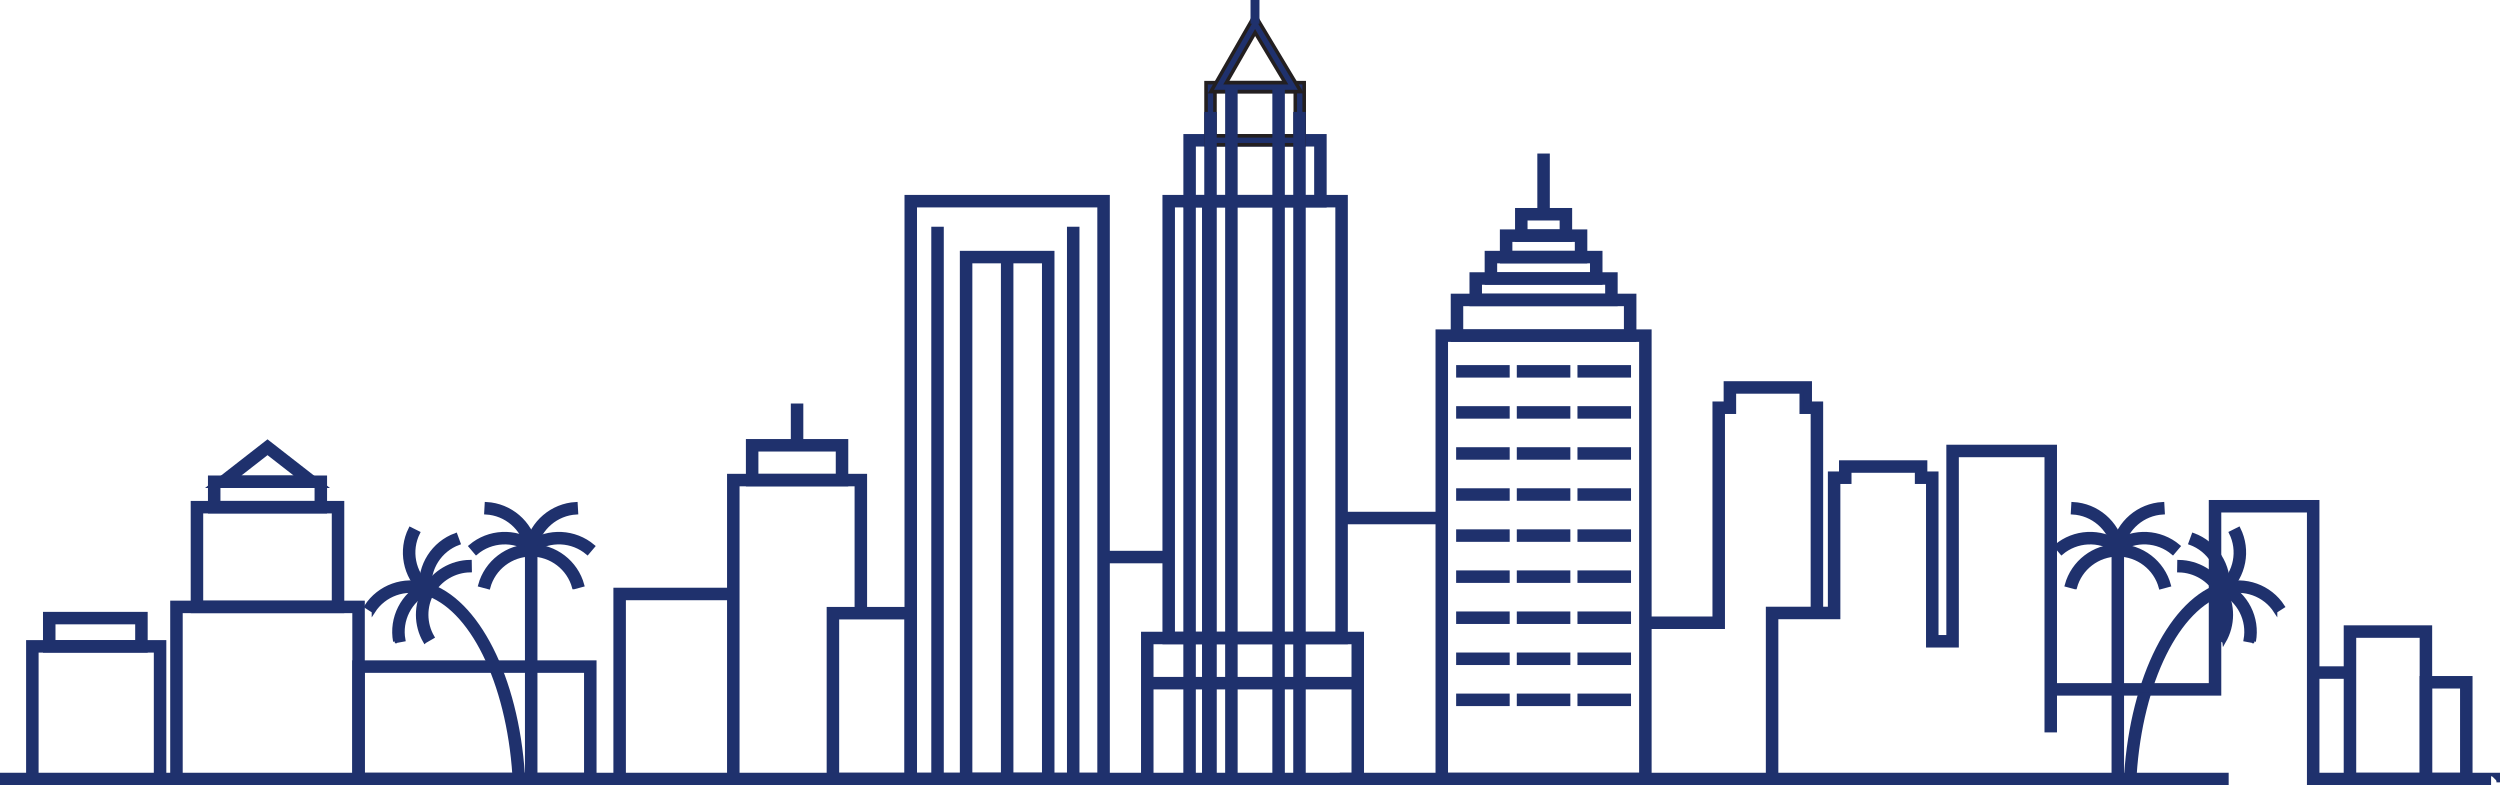 <?xml version="1.0" encoding="UTF-8"?>
<svg id="design" xmlns="http://www.w3.org/2000/svg" viewBox="0 0 700.16 219.92">
  <defs>
    <style>
      .cls-1 {
        stroke: #1f316d;
      }

      .cls-1, .cls-2 {
        stroke-miterlimit: 10;
      }

      .cls-1, .cls-2, .cls-3 {
        fill: #1f316d;
      }

      .cls-2 {
        stroke: #231f20;
      }

      .cls-3 {
        stroke-width: 0px;
      }
    </style>
  </defs>
  <rect class="cls-1" x="337.14" y="57.35" width="2.5" height="161.82"/>
  <g>
    <path class="cls-1" d="m381.51,219.42h-61.45v-41.99h61.45v41.99Zm-58.95-2.5h56.45v-36.99h-56.45v36.99Z"/>
    <path class="cls-1" d="m376.98,179.93h-50.92V55.09h50.92v124.84Zm-48.42-2.5h45.92V57.59h-45.92v119.84Z"/>
    <path class="cls-1" d="m371.05,57.59h-39.13v-19.55h39.13v19.55Zm-36.63-2.5h34.13v-14.55h-34.13v14.55Z"/>
    <path class="cls-2" d="m365.26,40.54h-27.49v-17.39h27.49v17.39Zm-24.99-2.5h22.49v-12.39h-22.49v12.39Z"/>
    <path class="cls-2" d="m364.34,25.65h-25.21l12.33-21.48,12.88,21.48Zm-20.89-2.5h16.48l-8.42-14.04-8.06,14.04Z"/>
    <rect class="cls-1" x="321.31" y="190.08" width="58.95" height="2.5"/>
    <rect class="cls-1" x="343.62" y="24.4" width="2.5" height="193.76"/>
    <rect class="cls-1" x="337.77" y="31.85" width="2.5" height="186.32"/>
    <rect class="cls-1" x="331.91" y="56.34" width="2.5" height="161.82"/>
    <rect class="cls-1" x="356.84" y="24.4" width="2.5" height="193.76"/>
    <rect class="cls-1" x="362.69" y="31.85" width="2.5" height="186.32"/>
    <rect class="cls-3" x="350.23" width="2.5" height="6.65"/>
  </g>
  <g>
    <path class="cls-1" d="m462.06,219.42h-59.52v-126.67h59.52v126.67Zm-57.02-2.5h54.52v-121.67h-54.52v121.67Z"/>
    <path class="cls-1" d="m457.8,95.25h-51v-12.5h51v12.5Zm-48.5-2.5h46v-7.5h-46v7.5Z"/>
    <path class="cls-1" d="m452.55,85.25h-40.5v-8.5h40.5v8.5Zm-38-2.5h35.5v-3.5h-35.5v3.5Z"/>
    <path class="cls-1" d="m448.3,79.25h-32v-8.5h32v8.5Zm-29.5-2.5h27v-3.5h-27v3.5Z"/>
    <path class="cls-1" d="m444.05,73.25h-23.49v-8.5h23.49v8.5Zm-20.99-2.5h18.49v-3.5h-18.49v3.5Z"/>
    <path class="cls-1" d="m439.8,67.25h-14.99v-8.5h14.99v8.5Zm-12.49-2.5h9.99v-3.5h-9.99v3.5Z"/>
    <rect class="cls-1" x="431.05" y="43.5" width="2.5" height="16.5"/>
    <g>
      <rect class="cls-1" x="408.31" y="102.75" width="14" height="2.5"/>
      <rect class="cls-1" x="425.3" y="102.75" width="14" height="2.5"/>
      <rect class="cls-1" x="442.29" y="102.75" width="14" height="2.5"/>
    </g>
    <g>
      <rect class="cls-1" x="408.31" y="114.25" width="14" height="2.5"/>
      <rect class="cls-1" x="425.3" y="114.25" width="14" height="2.5"/>
      <rect class="cls-1" x="442.29" y="114.25" width="14" height="2.5"/>
    </g>
    <g>
      <rect class="cls-1" x="408.31" y="125.75" width="14" height="2.5"/>
      <rect class="cls-1" x="425.3" y="125.75" width="14" height="2.5"/>
      <rect class="cls-1" x="442.29" y="125.75" width="14" height="2.5"/>
    </g>
    <g>
      <rect class="cls-1" x="408.31" y="137.25" width="14" height="2.5"/>
      <rect class="cls-1" x="425.3" y="137.25" width="14" height="2.5"/>
      <rect class="cls-1" x="442.29" y="137.25" width="14" height="2.5"/>
    </g>
    <g>
      <rect class="cls-1" x="408.31" y="148.75" width="14" height="2.5"/>
      <rect class="cls-1" x="425.3" y="148.75" width="14" height="2.5"/>
      <rect class="cls-1" x="442.29" y="148.75" width="14" height="2.5"/>
    </g>
    <g>
      <rect class="cls-1" x="408.31" y="160.25" width="14" height="2.5"/>
      <rect class="cls-1" x="425.3" y="160.25" width="14" height="2.5"/>
      <rect class="cls-1" x="442.29" y="160.25" width="14" height="2.5"/>
    </g>
    <g>
      <rect class="cls-1" x="408.31" y="171.75" width="14" height="2.5"/>
      <rect class="cls-1" x="425.3" y="171.75" width="14" height="2.5"/>
      <rect class="cls-1" x="442.29" y="171.75" width="14" height="2.5"/>
    </g>
    <g>
      <rect class="cls-1" x="408.31" y="183.25" width="14" height="2.5"/>
      <rect class="cls-1" x="425.3" y="183.25" width="14" height="2.5"/>
      <rect class="cls-1" x="442.29" y="183.25" width="14" height="2.5"/>
    </g>
    <g>
      <rect class="cls-1" x="408.31" y="194.75" width="14" height="2.5"/>
      <rect class="cls-1" x="425.3" y="194.75" width="14" height="2.5"/>
      <rect class="cls-1" x="442.29" y="194.75" width="14" height="2.5"/>
    </g>
  </g>
  <g>
    <path class="cls-1" d="m310.32,219.42h-56.5V55.09h56.5v164.32Zm-54-2.5h51.5V57.59h-51.5v159.32Z"/>
    <path class="cls-1" d="m294.82,219.42h-25.5V70.75h25.5v148.67Zm-23-2.5h20.5V73.25h-20.5v143.67Z"/>
    <rect class="cls-1" x="280.82" y="72" width="2.5" height="146.17"/>
    <rect class="cls-1" x="261.32" y="64" width="2.5" height="153"/>
    <rect class="cls-1" x="299.32" y="64" width="2.5" height="153"/>
  </g>
  <g>
    <g>
      <rect class="cls-1" x="147.52" y="154.13" width="2.5" height="62.89"/>
      <path class="cls-1" d="m160.72,164.53c-1.46-5.39-6.37-9.15-11.95-9.15s-10.5,3.76-11.95,9.15l-2.41-.65c1.75-6.48,7.66-11,14.37-11s12.62,4.52,14.37,11l-2.41.65Z"/>
      <path class="cls-1" d="m164.52,154.89c-4.26-3.61-10.45-3.91-15.04-.73l-1.42-2.06c5.52-3.82,12.95-3.45,18.08.88l-1.62,1.91Z"/>
      <path class="cls-1" d="m133.36,154.89l-1.62-1.91c5.12-4.34,12.56-4.7,18.08-.88l-1.42,2.06c-4.59-3.18-10.78-2.87-15.04.73Z"/>
      <path class="cls-1" d="m147.54,153.38c-1.16-5.46-5.86-9.49-11.44-9.79l.14-2.5c6.7.36,12.36,5.2,13.75,11.77l-2.45.52Z"/>
      <path class="cls-1" d="m149.99,153.38l-2.45-.52c1.39-6.56,7.05-11.4,13.75-11.77l.14,2.5c-5.58.3-10.28,4.33-11.44,9.79Z"/>
    </g>
    <path class="cls-1" d="m144,217.07c-1.73-26.15-12.09-47.12-25.19-50.99l.71-2.4c14.09,4.16,25.19,26.04,26.98,53.22l-2.49.16Z"/>
    <path class="cls-1" d="m118.99,179.66c-2.66-4.58-2.68-10.27-.06-14.86,2.59-4.54,7.45-7.41,12.69-7.5l.04,2.5c-4.36.07-8.41,2.46-10.56,6.24-2.18,3.81-2.15,8.55.06,12.36l-2.16,1.25Z"/>
    <path class="cls-1" d="m117.9,165.04c-.58-6.69,3.42-12.96,9.72-15.26l.86,2.35c-5.25,1.92-8.57,7.14-8.09,12.7l-2.49.22Z"/>
    <path class="cls-1" d="m110.59,179.65c-1.23-6.6,2.14-13.23,8.19-16.14l1.08,2.25c-5.03,2.42-7.83,7.94-6.81,13.43l-2.46.46Z"/>
    <path class="cls-1" d="m104.6,171.21l-2.1-1.35c3.64-5.64,10.64-8.15,17.03-6.11l-.76,2.38c-5.32-1.7-11.15.39-14.17,5.08Z"/>
    <path class="cls-1" d="m118.31,165.87c-5.01-4.46-6.41-11.77-3.41-17.77l2.24,1.12c-2.5,4.99-1.33,11.08,2.84,14.79l-1.66,1.87Z"/>
  </g>
  <g>
    <g>
      <rect class="cls-1" x="591.87" y="154.13" width="2.5" height="62.89"/>
      <path class="cls-1" d="m581.17,164.53l-2.41-.65c1.75-6.48,7.66-11,14.37-11s12.62,4.52,14.37,11l-2.41.65c-1.45-5.39-6.37-9.15-11.95-9.15s-10.5,3.76-11.95,9.15Z"/>
      <path class="cls-1" d="m577.37,154.89l-1.62-1.91c5.12-4.34,12.56-4.7,18.08-.88l-1.42,2.06c-4.59-3.18-10.78-2.87-15.04.73Z"/>
      <path class="cls-1" d="m608.53,154.89c-4.26-3.61-10.45-3.91-15.04-.73l-1.42-2.06c5.52-3.82,12.95-3.45,18.08.88l-1.62,1.91Z"/>
      <path class="cls-1" d="m594.35,153.38l-2.45-.52c1.39-6.56,7.04-11.4,13.75-11.77l.14,2.5c-5.58.3-10.28,4.33-11.44,9.79Z"/>
      <path class="cls-1" d="m591.9,153.38c-1.16-5.46-5.86-9.49-11.44-9.79l.14-2.5c6.7.36,12.36,5.2,13.75,11.77l-2.45.52Z"/>
    </g>
    <path class="cls-1" d="m597.89,217.07l-2.49-.16c1.79-27.18,12.89-49.06,26.98-53.22l.71,2.4c-13.11,3.87-23.47,24.83-25.19,50.99Z"/>
    <path class="cls-1" d="m622.89,179.66l-2.16-1.25c2.21-3.81,2.23-8.55.06-12.36-2.15-3.78-6.2-6.17-10.56-6.24l.04-2.5c5.24.09,10.1,2.96,12.69,7.5,2.62,4.58,2.59,10.28-.07,14.86Z"/>
    <path class="cls-1" d="m623.99,165.04l-2.49-.22c.48-5.56-2.84-10.79-8.09-12.7l.86-2.35c6.31,2.3,10.3,8.58,9.72,15.26Z"/>
    <path class="cls-1" d="m631.3,179.65l-2.46-.46c1.02-5.49-1.78-11.01-6.81-13.43l1.08-2.25c6.05,2.9,9.42,9.54,8.19,16.14Z"/>
    <path class="cls-1" d="m637.29,171.21c-3.02-4.69-8.85-6.79-14.17-5.08l-.76-2.38c6.39-2.04,13.4.47,17.03,6.11l-2.1,1.35Z"/>
    <path class="cls-1" d="m623.57,165.87l-1.66-1.87c4.17-3.71,5.34-9.79,2.84-14.79l2.24-1.12c3,6,1.6,13.31-3.41,17.77Z"/>
  </g>
  <polygon class="cls-1" points="497.55 218.54 495.05 218.54 495.05 170.42 512.42 170.42 512.42 132.54 515.54 132.54 515.54 129.41 539.28 129.41 539.28 132.54 542.41 132.54 542.41 178.35 545.6 178.35 545.6 125.05 575.59 125.05 575.59 204.62 573.09 204.62 573.09 127.55 548.1 127.55 548.1 180.85 539.91 180.85 539.91 135.04 536.78 135.04 536.78 131.91 518.04 131.91 518.04 135.04 514.92 135.04 514.92 172.92 497.55 172.92 497.55 218.54"/>
  <polygon class="cls-1" points="482.6 175.66 461.1 175.66 461.1 173.16 480.1 173.16 480.1 112.94 483.23 112.94 483.23 107.26 506.97 107.26 506.97 112.94 510.1 112.94 510.1 171.67 507.6 171.67 507.6 115.44 504.47 115.44 504.47 109.76 485.73 109.76 485.73 115.44 482.6 115.44 482.6 175.66"/>
  <polygon class="cls-1" points="206.62 219.13 204.12 219.13 204.12 133.2 242.34 133.2 242.34 171.42 239.84 171.42 239.84 135.7 206.62 135.7 206.62 219.13"/>
  <polygon class="cls-1" points="174.79 218.01 172.29 218.01 172.29 165.1 205.38 165.1 205.38 167.6 174.79 167.6 174.79 218.01"/>
  <path class="cls-1" d="m237.07,135.7h-27.67v-12.24h27.67v12.24Zm-25.17-2.5h22.67v-7.24h-22.67v7.24Z"/>
  <rect class="cls-1" x="221.98" y="113.51" width="2.5" height="11.2"/>
  <polyline class="cls-1" points="697.16 216.61 697.16 219.42 646.59 219.42 646.59 143.03 621.6 143.03 621.6 194.32 574.34 194.32 574.34 191.82 619.1 191.82 619.1 140.53 649.09 140.53 649.09 216.92 699.66 216.92 699.66 219.11"/>
  <rect class="cls-1" x=".5" y="216.92" width="321.38" height="2.5"/>
  <rect class="cls-1" x="375.73" y="216.92" width="247.94" height="2.5"/>
  <polygon class="cls-1" points="101.67 218.17 99.17 218.17 99.17 171.22 50.67 171.22 50.67 218.17 48.17 218.17 48.17 168.72 101.67 168.72 101.67 218.17"/>
  <path class="cls-1" d="m95.92,171.22h-42.01v-30.43h42.01v30.43Zm-39.51-2.5h37.01v-25.43h-37.01v25.43Z"/>
  <path class="cls-1" d="m91.1,143.29h-32.36v-9.62h32.36v9.62Zm-29.86-2.5h27.36v-4.62h-27.36v4.62Z"/>
  <path class="cls-1" d="m90.96,136.17h-32.08l16.04-12.5,16.04,12.5Zm-24.81-2.5h17.54l-8.77-6.83-8.77,6.83Z"/>
  <polyline class="cls-1" points="7.81 219.11 7.81 179.77 46.08 179.77 46.08 218.17 43.58 218.17 43.58 182.27 10.31 182.27 10.31 216.61"/>
  <path class="cls-1" d="m40.86,182.27H12.54v-10.41h28.32v10.41Zm-25.82-2.5h23.32v-5.41H15.04v5.41Z"/>
  <path class="cls-1" d="m680.66,219.42h-23.77v-43.79h23.77v43.79Zm-21.27-2.5h18.77v-38.79h-18.77v38.79Z"/>
  <path class="cls-1" d="m691.97,219.42h-13.81v-29.59h13.81v29.59Zm-11.31-2.5h8.81v-24.59h-8.81v24.59Z"/>
  <rect class="cls-1" x="647.84" y="187.11" width="10.29" height="2.5"/>
  <path class="cls-1" d="m166.57,219.42h-67.41v-33.98h67.41v33.98Zm-64.91-2.5h62.41v-28.98h-62.41v28.98Z"/>
  <path class="cls-1" d="m256.32,219.42h-24.3v-48.94h24.3v48.94Zm-21.8-2.5h19.3v-43.94h-19.3v43.94Z"/>
  <rect class="cls-1" x="375.73" y="143.83" width="28.07" height="2.5"/>
  <rect class="cls-1" x="309.07" y="154.76" width="18.24" height="2.5"/>
</svg>
